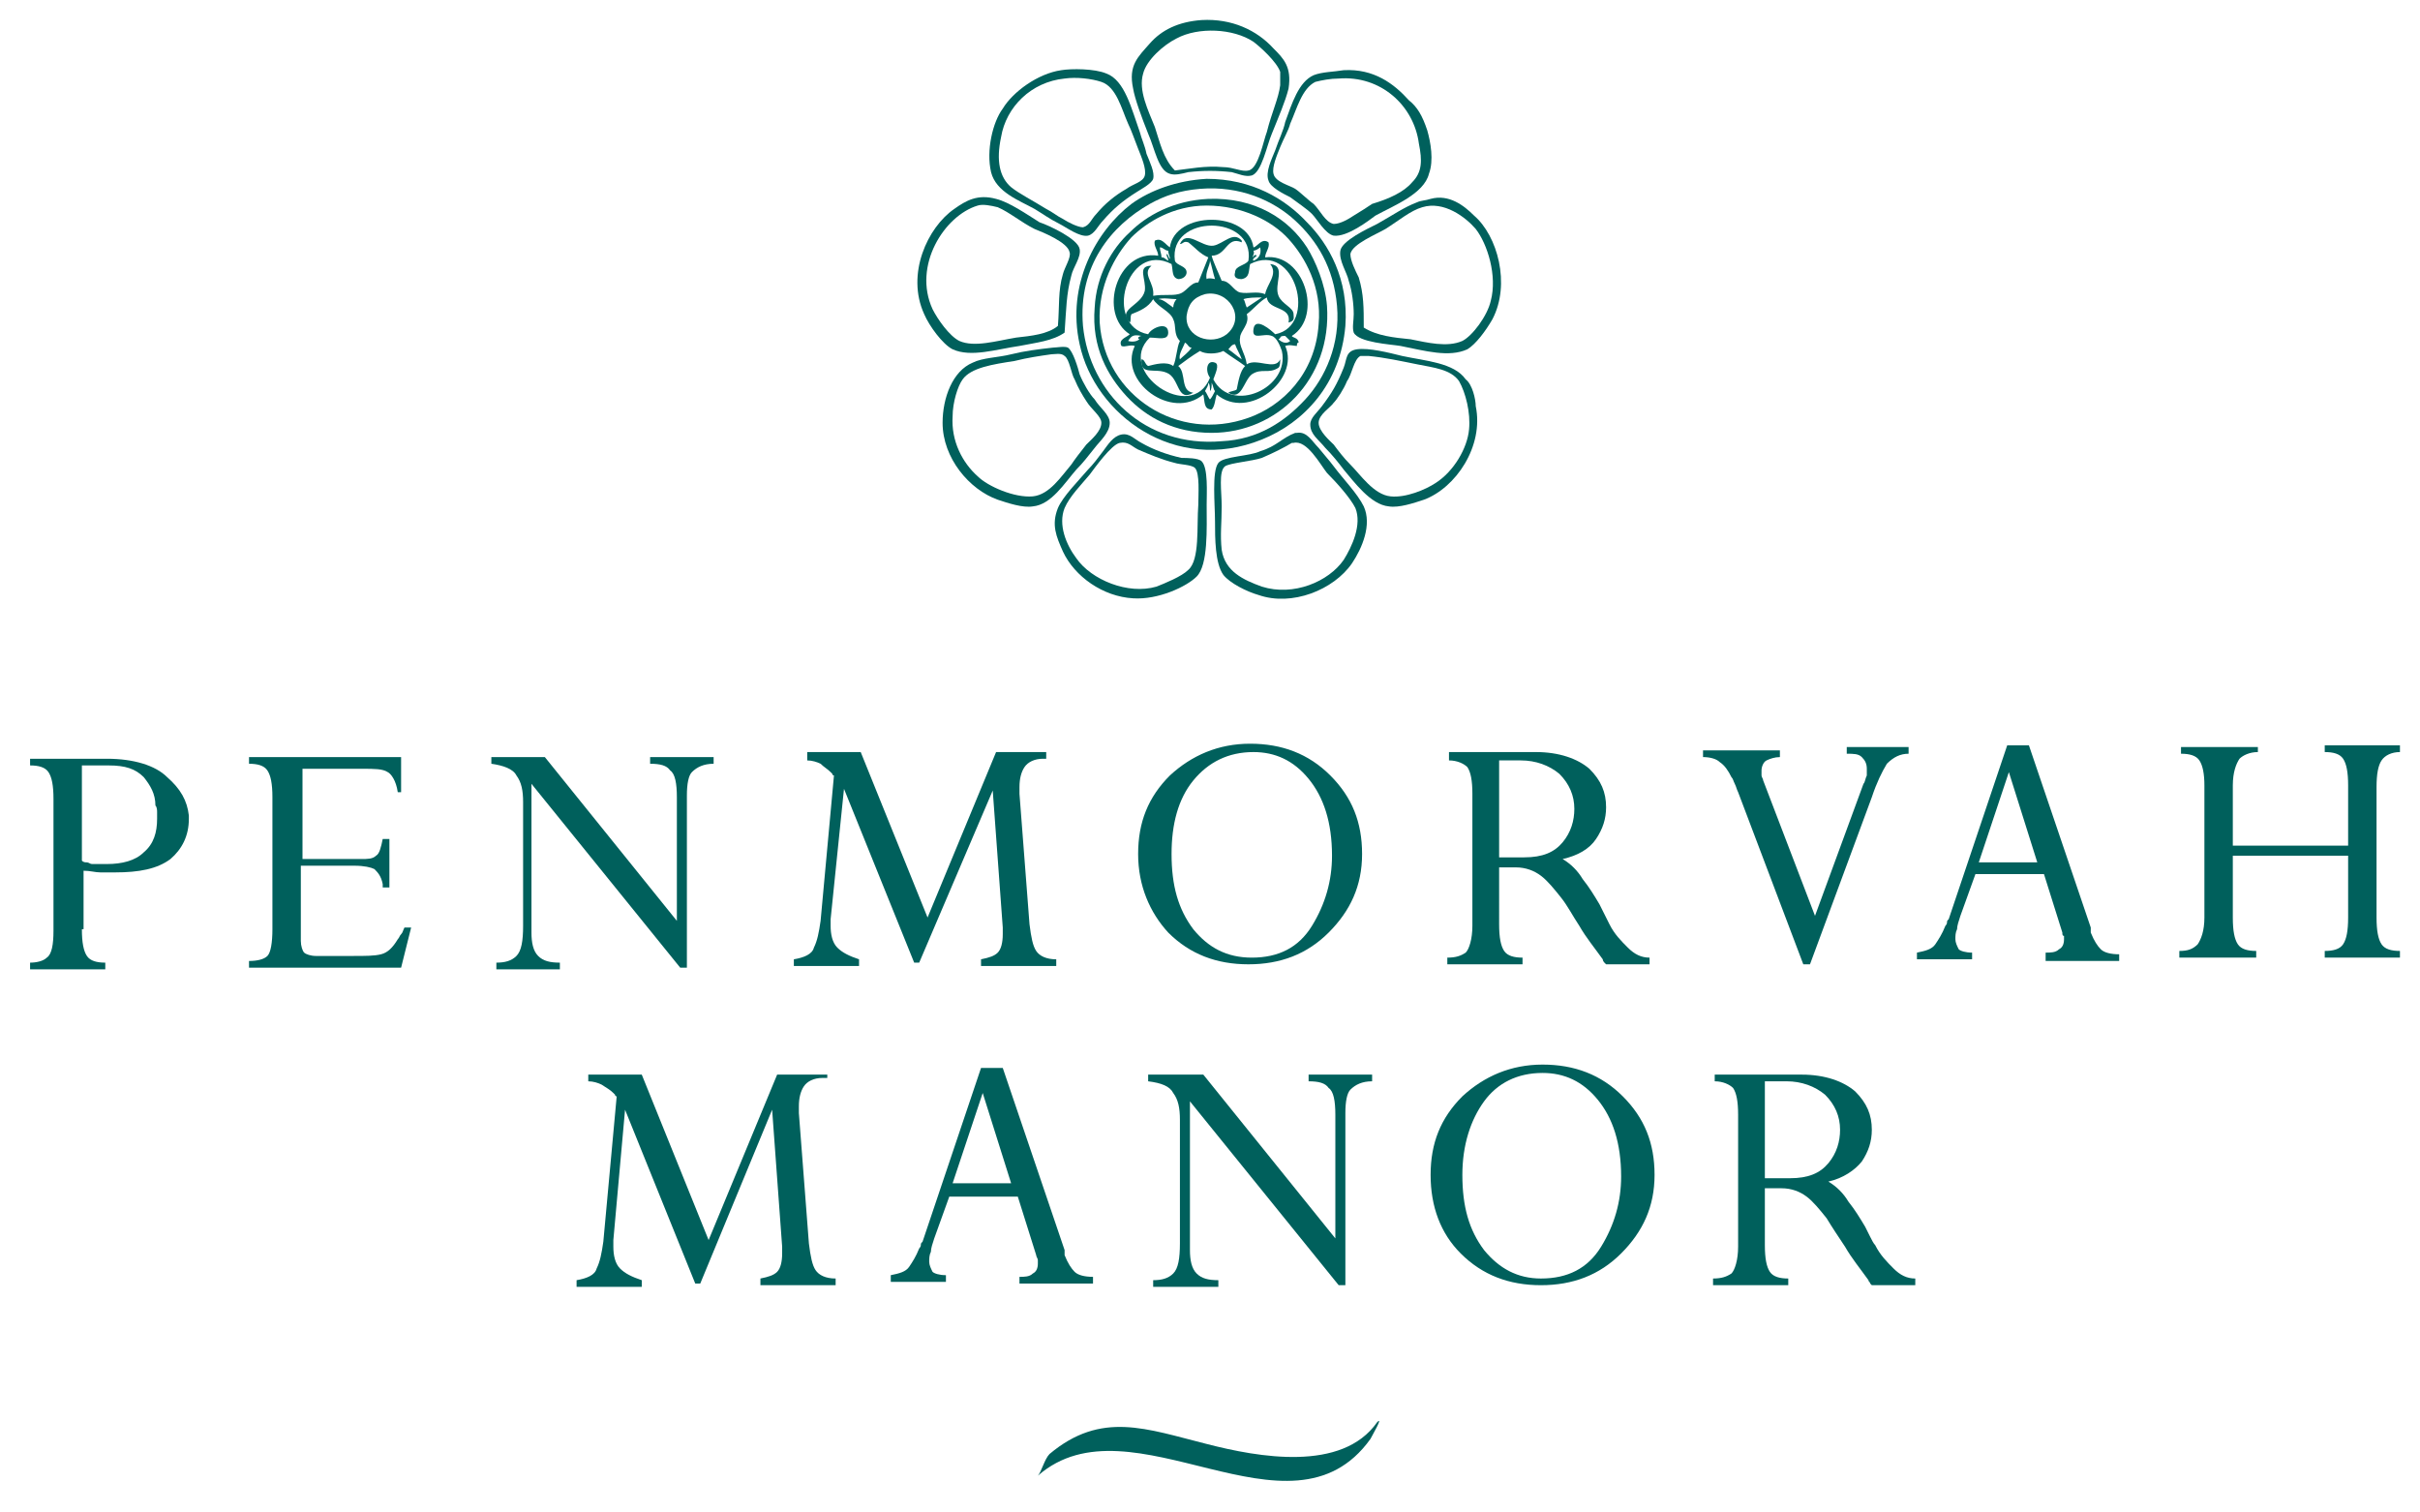 <?xml version="1.0" encoding="utf-8"?>
<!-- Generator: Adobe Illustrator 19.2.1, SVG Export Plug-In . SVG Version: 6.00 Build 0)  -->
<!DOCTYPE svg PUBLIC "-//W3C//DTD SVG 1.1//EN" "http://www.w3.org/Graphics/SVG/1.1/DTD/svg11.dtd">
<svg version="1.1" xmlns="http://www.w3.org/2000/svg" xmlns:xlink="http://www.w3.org/1999/xlink" x="0px" y="0px"
	 viewBox="0 0 144.8 90.5" style="enable-background:new 0 0 144.8 90.5;" xml:space="preserve">
<style type="text/css">
	.st0{fill:#00605C;}
	.st1{fill:#FFFFFF;}
	.st2{fill:none;stroke:#00605C;stroke-miterlimit:10;}
	.st3{fill:none;stroke:#B7B6B6;stroke-width:5.000000e-002;stroke-miterlimit:10;}
	.st4{fill:#009092;}
	.st5{fill:none;stroke:#FFFFFF;stroke-miterlimit:10;}
	.st6{fill:#E7ECE8;}
	.st7{fill:none;stroke:#FFFFFF;stroke-width:2;stroke-miterlimit:10;}
	.st8{opacity:0.76;fill:#00605C;}
	.st9{opacity:0.76;fill:none;stroke:#00605C;stroke-miterlimit:10;}
	.st10{fill:#CCCAC5;}
	.st11{opacity:0.33;}
	.st12{opacity:0.22;}
	.st13{fill:#00605C;stroke:#00605C;stroke-miterlimit:10;}
	.st14{fill:url(#SVGID_11_);}
	.st15{opacity:0.59;}
	.st16{fill:none;}
	.st17{opacity:0.25;}
	.st18{opacity:0.76;fill:#FFFFFF;}
	.st19{fill:none;stroke:#000000;stroke-width:6.697300e-002;stroke-linecap:round;stroke-linejoin:round;}
	.st20{fill:#D97EB2;}
	.st21{fill:#F39456;}
	.st22{fill:#449BD6;}
	.st23{fill:url(#SVGID_20_);}
</style>
<g id="Strucutre">
</g>
<g id="NIce_bits">
	<g class="st12">
		<defs>
			<rect id="SVGID_16_" x="-570.2" y="471.1" class="st12" width="299" height="589.5"/>
		</defs>
		<clipPath id="SVGID_2_">
			<use xlink:href="#SVGID_16_"  style="overflow:visible;"/>
		</clipPath>
	</g>
	<g id="XMLID_13_">
		<g>
			<path class="st0" d="M88.2,12.9c1.4,1.2,2.2,4.1,1.1,6.2c-0.4,0.7-1,1.5-1.5,1.8c-1.1,0.5-2.5,0.1-4-0.2
				c-0.6-0.1-2.5-0.2-2.8-0.8c-0.1-0.3,0-0.7,0-1.1c0-0.6-0.1-1.4-0.3-2c-0.1-0.5-0.6-1.2-0.5-1.8c0.1-0.6,1.6-1.3,2.2-1.6
				c0.9-0.5,1.6-1,2.4-1.3c0.2-0.1,0.5-0.1,0.8-0.2C86.7,11.6,87.6,12.3,88.2,12.9z M89.2,18c0.4-1.5-0.2-3.4-0.9-4.3
				c-0.6-0.7-1.9-1.7-3.2-1.3c-0.7,0.2-1.4,0.8-2.2,1.3c-0.5,0.3-2,0.9-2.1,1.5c0,0.4,0.3,1,0.5,1.4c0.3,1,0.3,1.8,0.3,3
				c0.8,0.5,1.8,0.6,2.8,0.7c1,0.2,2.2,0.5,3.1,0.1C88.1,20.1,89,18.9,89.2,18z"/>
			<path class="st0" d="M88.3,24.3c0.5,2.4-1.2,4.9-3.1,5.6c-0.6,0.2-1.5,0.5-2.1,0.4c-1.1-0.1-2.1-1.5-2.7-2.2
				c-0.3-0.4-0.7-0.9-1.1-1.3c-0.4-0.5-0.9-0.8-0.9-1.4c0-0.4,0.4-0.7,0.7-1.1c0.6-0.8,0.9-1.3,1.3-2.3c0.2-0.5,0.1-1,0.8-1.1
				c0.7-0.1,1.9,0.2,2.7,0.4c1.4,0.3,3.1,0.4,3.8,1.4C88.1,23,88.3,23.9,88.3,24.3z M87.9,25.7c0.1-1-0.2-2.2-0.6-2.9
				c-0.5-0.7-1.5-0.8-2.5-1c-1-0.2-1.9-0.4-2.9-0.5c-0.2,0-0.4,0-0.5,0c-0.4,0.2-0.5,1.1-0.8,1.5c-0.2,0.5-0.6,1.1-0.8,1.3
				c-0.2,0.3-0.9,0.7-0.9,1.2c0,0.5,0.7,1.1,0.9,1.3c0.3,0.4,0.6,0.8,1,1.2c0.6,0.6,1.4,1.8,2.4,1.9c0.9,0.1,2.1-0.4,2.7-0.8
				C87,28.2,87.8,26.8,87.9,25.7z"/>
			<path class="st0" d="M85.4,7.8c0.2,0.7,0.4,1.8,0.1,2.6c-0.3,1.2-2.1,1.9-3.2,2.5c-0.4,0.3-1.7,1.3-2.5,1.2c-0.5-0.1-1-1-1.3-1.3
				c-0.3-0.3-0.9-0.7-1.3-1c-0.4-0.2-1.2-0.6-1.3-1c-0.2-0.5,0.2-1.3,0.4-1.8c0.2-0.6,0.5-1.2,0.6-1.7c0.4-1.1,0.8-2.4,1.7-2.8
				c0.5-0.2,1.2-0.2,1.8-0.3c1.8-0.1,3,0.8,3.9,1.8C84.8,6.4,85.1,6.9,85.4,7.8z M84.5,10.9c0.6-0.6,0.6-1.3,0.4-2.3
				c-0.3-2.3-2.3-4.1-4.8-3.9c-0.5,0-1,0.1-1.4,0.2c-0.8,0.4-1.1,1.6-1.5,2.5c-0.1,0.4-0.4,0.9-0.6,1.4c-0.2,0.5-0.5,1.2-0.4,1.6
				c0.1,0.5,1,0.7,1.3,0.9c0.3,0.2,0.8,0.7,1.1,0.9c0.4,0.4,0.7,1.1,1.2,1.2c0.4,0,0.9-0.3,1.2-0.5c0.5-0.3,0.8-0.5,1.1-0.7
				C83.1,11.9,84,11.5,84.5,10.9z"/>
			<path class="st0" d="M81.6,30.3c0.5,1.1-0.1,2.5-0.7,3.4c-1.1,1.6-3.6,2.6-5.6,1.9c-0.7-0.2-1.7-0.7-2.1-1.2
				c-0.5-0.7-0.5-2.2-0.5-3.2c0-1-0.2-3,0.2-3.5c0.3-0.4,1.9-0.4,2.5-0.7c1-0.3,1.3-0.8,2.1-1.1c0,0,0.1,0,0.1,0
				c0.6-0.1,0.9,0.5,1.3,0.9c0.4,0.5,0.6,0.7,0.9,1.1C80.4,28.7,81.2,29.5,81.6,30.3z M80.4,33.5c0.5-0.8,1.1-2.1,0.7-3.1
				c-0.3-0.6-1.1-1.5-1.7-2.1c-0.4-0.5-1.2-2-2-1.8c-0.1,0-0.1,0-0.1,0c-0.5,0.3-1.1,0.6-1.8,0.9c-0.6,0.2-1.9,0.3-2.2,0.5
				c-0.4,0.3-0.2,1.5-0.2,2.4c0,1-0.1,1.7,0,2.6c0.2,1.3,1.3,1.8,2.4,2.2C77.4,35.7,79.5,34.8,80.4,33.5z"/>
			<path class="st0" d="M78.2,13.3c1.3,1.3,2.5,3.4,2.3,6.2c-0.3,3.5-2.5,5.8-5,6.8c-5.2,2.1-10-1.5-10.9-5.7
				c-0.8-3.6,1-6.8,3.1-8.4c1.1-0.8,2.7-1.4,4.5-1.5C74.9,10.7,76.9,11.9,78.2,13.3z M78.1,23.9c1.2-1.3,2.1-3.3,1.9-5.6
				c-0.2-2.3-1.2-3.9-2.5-5.1c-1.3-1.2-3.3-2.1-5.7-1.9c-1.2,0.1-2.1,0.4-3,0.9c-2.3,1.3-4.3,3.7-4,7.3c0.4,4,3.7,7.3,8.3,6.9
				C75.3,26.3,76.9,25.2,78.1,23.9z"/>
			<path class="st0" d="M79.4,18.3c0.3,4.4-3,7.6-6.9,7.6c-2.2,0-3.9-0.9-5.1-2.2c-1.1-1.2-2.1-2.9-1.9-5.3c0.1-1.9,1-3.5,2.1-4.5
				c1-1,2.6-1.9,4.7-2c2.8-0.1,4.8,1.2,5.9,2.9C78.7,15.6,79.3,17,79.4,18.3z M78.9,19.4c0.2-2.2-0.8-4-1.8-5.1c-1-1.1-2.8-2-4.9-2
				c-2,0-3.6,1-4.5,1.9c-1,1.1-2,2.9-1.9,5.1c0.3,4.4,4.7,7.2,8.9,5.7C76.7,24.3,78.7,22.4,78.9,19.4z"/>
			<path class="st0" d="M77.7,20.5c-0.1,0-0.1,0.1-0.1,0.2c-0.2,0-0.4-0.1-0.7,0c0.9,2-2.2,4.5-4.1,2.9c-0.1,0.3-0.1,0.7-0.3,0.9
				c-0.5,0-0.4-0.5-0.5-0.9c-1.9,1.6-5.1-0.8-4.1-2.9c-0.3-0.1-0.6,0.1-0.8,0c-0.2-0.4,0.3-0.5,0.5-0.7c-1.9-1.2-0.8-5.1,1.7-4.7
				c0-0.3-0.3-0.6-0.2-0.9c0.4-0.2,0.6,0.2,0.9,0.4c0.3-2.2,4.7-2.2,5,0c0.2,0,0.5-0.6,0.9-0.3c0.1,0.3-0.2,0.6-0.2,0.9
				c2.3-0.3,3.5,3.5,1.6,4.7C77.3,20.2,77.7,20.2,77.7,20.5z M77.2,20.4c-0.1-0.1-0.2-0.2-0.3-0.3c-0.4,0-0.2,0.1-0.4,0.2
				C76.7,20.5,77,20.6,77.2,20.4z M72.6,22.7c1.1,2.1,4.6,0.5,4.1-1.7c-0.1-0.3-0.3-0.8-0.6-0.9c-0.5-0.2-1.2,0.3-1.1-0.4
				c0.1-0.8,1.1,0.1,1.3,0.3c2.6-0.5,1.2-5.6-1.5-4.2c-0.1,0.4,0,0.8-0.5,0.9c-0.3,0-0.5-0.1-0.4-0.4c0-0.4,0.6-0.4,0.8-0.7
				c0.4-2.8-4.8-2.8-4.4,0c0.1,0.3,0.7,0.3,0.7,0.7c0,0.2-0.2,0.4-0.5,0.4c-0.4-0.1-0.3-0.5-0.4-0.9c-2.7-1.4-4.1,3.7-1.4,4.2
				c0.2-0.4,1.2-0.8,1.2-0.1c0,0.5-0.6,0.3-1.1,0.3c-2.1,2,2.5,5.2,3.6,2.4c-0.3-0.4-0.2-1.1,0.3-0.9C73,21.8,72.7,22.4,72.6,22.7z
				 M75,15.6c0.3-0.1,0.5-0.4,0.4-0.8c-0.1,0.1-0.3,0.2-0.4,0.2c0.1,0.2-0.1,0.3,0,0.4c0-0.1,0.1-0.2,0.2-0.1
				C75.1,15.4,74.9,15.5,75,15.6z M72.7,23.4c-0.1-0.1-0.1-0.3-0.2-0.5c0,0.2,0,0.4-0.1,0.5c0-0.2,0-0.4-0.1-0.5
				c0,0.2-0.1,0.3-0.2,0.5c0.1,0.1,0.2,0.4,0.3,0.5C72.5,23.8,72.6,23.6,72.7,23.4z M70,15.5c0-0.2-0.1-0.3-0.1-0.5
				c-0.2,0-0.3-0.2-0.5-0.2c0,0.2,0.1,0.4,0.1,0.6c0.2,0,0.2,0.1,0.4,0.2c0-0.2-0.1-0.2-0.1-0.4C69.9,15.2,69.9,15.4,70,15.5z
				 M68.1,20.2c0.1-0.1,0.2-0.1,0.2-0.1c-0.5-0.1-0.6,0-0.8,0.3c0.3,0.1,0.7,0,0.7-0.2C68.2,20.3,68.1,20.3,68.1,20.2z"/>
			<path class="st0" d="M77.4,18.8c0,0.2,0.1,0.4-0.3,0.5c0.2-1-1.2-0.7-1.3-1.5c-0.4,0.2-0.8,0.7-1.2,1c0.2,0.6-0.4,1-0.4,1.4
				c-0.1,0.5,0.3,0.9,0.4,1.6c0.6-0.4,1.7,0.4,2-0.3c0,0.2,0,0.4-0.1,0.5c-0.6,0.4-1,0-1.6,0.4c-0.5,0.4-0.6,1.6-1.4,1.1
				c0.1-0.1,0.4-0.1,0.5-0.2c0.1-0.5,0.2-1.1,0.5-1.4c-0.4-0.3-0.9-0.6-1.3-0.9c-0.4,0.2-1.1,0.2-1.4,0c-0.5,0.3-0.9,0.6-1.3,0.9
				c0.5,0.4,0.1,1.5,0.9,1.6c-1,0.6-0.8-0.9-1.6-1.2c-0.7-0.3-1.6,0.2-1.5-0.8c0.2,0,0.2,0.3,0.4,0.4c0.4-0.1,1.1-0.3,1.5,0
				c0.2-0.4,0.2-1.1,0.4-1.5c-0.4-0.4-0.2-0.9-0.4-1.3c-0.2-0.5-0.9-0.7-1.2-1.2c-0.3,0.5-0.8,0.7-1.3,0.9c-0.1,0.2,0,0.4-0.1,0.5
				c-0.8-0.8,0.7-1,0.9-1.9c0.1-0.7-0.5-1.5,0.4-1.5c-0.6,0.5,0.2,1,0.1,1.8c0.6-0.1,1.1,0,1.5-0.1c0.5-0.1,0.7-0.7,1.2-0.7
				c0.2-0.5,0.4-1,0.6-1.5c-0.5-0.2-0.8-0.6-1.2-0.9c-0.3-0.1-0.3,0.1-0.5,0.1c0.4-0.9,1.3,0.2,2,0.1c0.6-0.1,1.2-0.9,1.7-0.3
				c0,0,0,0.1,0,0.1c-0.9-0.4-0.9,0.8-1.8,0.8c0.1,0.4,0.4,1,0.6,1.5c0.5,0,0.7,0.6,1.1,0.7c0.5,0.1,1-0.1,1.5,0.1
				c0.1-0.6,0.8-1.2,0.3-1.8c1,0.1,0.2,1.2,0.5,1.9C76.7,18.2,77.4,18.4,77.4,18.8z M74.6,18.4c0.3-0.2,0.6-0.4,0.9-0.6
				c-0.4,0-0.8,0-1.1,0.1C74.5,18,74.5,18.2,74.6,18.4z M74.3,21.5c-0.1-0.3-0.3-0.6-0.4-0.9c-0.2,0-0.3,0.2-0.4,0.3
				C73.8,21.1,74,21.3,74.3,21.5z M73.4,20c1.2-1,0.1-2.7-1.3-2.4c-0.7,0.2-1,0.6-1.1,1.3C70.9,20.2,72.5,20.7,73.4,20z M72.2,16.7
				c0.1-0.1,0.5,0,0.5,0c-0.1-0.3-0.2-0.8-0.3-1.1C72.4,15.9,72.1,16.3,72.2,16.7z M71.3,20.8c-0.2,0-0.2-0.2-0.4-0.3
				c-0.1,0.3-0.4,0.7-0.3,1C70.8,21.3,71.1,21.1,71.3,20.8z M70.2,18.4c0-0.2,0.1-0.4,0.2-0.5c-0.3,0-0.8-0.1-1.1,0
				C69.6,17.9,69.9,18.2,70.2,18.4z"/>
			<path class="st0" d="M76.2,2.9c0.6,0.6,1.1,1.1,0.9,2.4C76.9,6.1,76.5,7,76.1,8c-0.3,0.7-0.6,2.3-1.2,2.5
				c-0.4,0.1-0.8-0.1-1.2-0.2c-0.9-0.1-1.7-0.1-2.6,0c-0.4,0.1-0.8,0.2-1.1,0.1c-0.7-0.2-0.9-1.5-1.3-2.4c-0.4-1-0.8-2.1-0.9-2.7
				c-0.3-1.4,0.3-1.9,1-2.7c0.7-0.8,1.7-1.3,3.1-1.4C73.7,1.1,75.2,1.8,76.2,2.9z M76.6,5.1c0-0.3,0-0.7,0-0.8
				c-0.2-0.6-1.2-1.5-1.6-1.8c-1.2-0.8-3.3-0.9-4.6-0.2c-0.8,0.4-1.8,1.3-2,2.1c-0.3,1,0.3,2.2,0.7,3.2c0.3,0.9,0.5,1.9,1.2,2.6
				c0.9-0.1,1.8-0.3,2.9-0.2c0.6,0,1.1,0.3,1.5,0.2c0.6-0.1,0.9-1.8,1.1-2.3C76.1,6.7,76.5,5.9,76.6,5.1z"/>
			<path class="st0" d="M71.9,27.6c0.4,0.4,0.3,1.9,0.3,2.6c0,1.4,0.1,3.6-0.6,4.3c-0.6,0.6-2.3,1.4-3.8,1.3
				c-1.8-0.1-3.5-1.3-4.2-2.8c-0.4-0.9-0.7-1.6-0.3-2.6c0.3-0.7,1.2-1.6,1.8-2.3c0.3-0.3,0.6-0.7,0.9-1.1c0.3-0.4,0.6-0.9,1.1-1
				c0.5-0.1,0.8,0.3,1.2,0.5c0.7,0.4,1.5,0.7,2.4,0.9C71,27.4,71.7,27.4,71.9,27.6z M71.7,30.2c0-0.6,0.1-1.9-0.2-2.2
				c-0.2-0.2-0.9-0.2-1.2-0.3c-0.8-0.2-1.5-0.5-2.2-0.8c-0.4-0.2-0.6-0.5-1.1-0.4c-0.5,0.1-1.5,1.5-1.8,1.9c-0.5,0.6-1.2,1.3-1.5,2
				c-0.4,1,0.1,2.2,0.7,3c0.9,1.3,3.1,2.2,4.8,1.7c0.5-0.2,1.5-0.6,1.9-1C71.8,33.5,71.6,31.5,71.7,30.2z"/>
			<path class="st0" d="M68.6,9.2c0.2,0.5,0.5,1.1,0.4,1.5c-0.1,0.3-0.7,0.6-1,0.8c-0.8,0.5-1.4,1-2,1.7c-0.3,0.3-0.5,0.8-0.9,0.9
				c-0.5,0.1-1.3-0.5-1.7-0.7c-0.6-0.3-1-0.6-1.5-0.9c-0.9-0.5-2.3-1-2.6-2.2c-0.3-1.3,0.1-3,0.7-3.8c0.6-1,2.1-2.1,3.5-2.3
				c0.6-0.1,2-0.1,2.7,0.2c1.1,0.4,1.5,2.1,2,3.5C68.3,8.3,68.5,8.7,68.6,9.2z M68.5,10.5c0.1-0.4-0.2-1.1-0.4-1.6
				c-0.2-0.5-0.4-1.1-0.6-1.5c-0.4-0.9-0.7-2.2-1.6-2.5c-0.6-0.2-1.5-0.3-2.2-0.2c-2,0.2-3.5,1.7-3.8,3.5c-0.3,1.4-0.1,2.4,0.6,3
				c0.5,0.4,1.3,0.8,2.1,1.3c0.4,0.2,0.6,0.4,1,0.6c0.3,0.2,0.9,0.5,1.2,0.5c0.4-0.1,0.5-0.5,0.8-0.8c0.5-0.6,1.1-1.1,1.8-1.5
				C67.8,11,68.4,10.9,68.5,10.5z"/>
			<path class="st0" d="M66.4,25.3c0,0.6-0.6,1.1-0.9,1.5c-0.4,0.5-0.7,0.9-1.1,1.3c-0.7,0.8-1.5,2.1-2.6,2.2
				c-0.6,0.1-1.5-0.2-2.1-0.4c-1.7-0.6-3.3-2.5-3.3-4.6c0-1.5,0.6-3.1,1.8-3.6c0.6-0.3,1.5-0.3,2.3-0.5c0.8-0.2,1.6-0.3,2.5-0.4
				c0.2,0,0.7-0.1,0.9,0c0.3,0.2,0.6,1.2,0.7,1.6c0.2,0.5,0.6,1.2,0.9,1.5C65.8,24.4,66.4,24.8,66.4,25.3z M65,26.6
				c0.3-0.3,0.9-0.8,0.9-1.3c0-0.4-0.6-0.8-0.9-1.3c-0.2-0.3-0.5-0.8-0.7-1.3c-0.2-0.3-0.3-1.2-0.6-1.4c-0.2-0.2-0.6-0.1-0.8-0.1
				c-0.7,0.1-1.4,0.2-2.2,0.4c-1.3,0.2-2.6,0.4-3.1,1.1c-0.3,0.4-0.6,1.4-0.6,2.2c-0.1,1.5,0.6,2.8,1.5,3.6c0.6,0.6,2.2,1.3,3.3,1.2
				c1-0.1,1.7-1.2,2.3-1.9C64.3,27.5,64.6,27.1,65,26.6z"/>
			<path class="st0" d="M64.6,14.9c0.1,0.5-0.4,1.1-0.5,1.6c-0.3,1.1-0.3,2-0.4,3.4c-0.7,0.5-1.7,0.6-2.7,0.8
				c-1.4,0.2-2.9,0.7-4,0.2c-0.6-0.3-1.4-1.4-1.7-2.1c-1.1-2.4,0.2-5.2,1.8-6.3c0.7-0.5,1.4-0.9,2.5-0.6c0.8,0.2,1.8,0.9,2.6,1.4
				C62.8,13.5,64.5,14.3,64.6,14.9z M63.6,16.4c0.1-0.4,0.5-1,0.4-1.3c-0.1-0.6-1.6-1.2-2.1-1.4c-0.8-0.4-1.5-1-2.2-1.3
				c-0.4-0.1-0.9-0.2-1.2-0.1c-2,0.6-3.9,3.6-2.7,6.2c0.3,0.6,1,1.6,1.6,1.9c0.9,0.4,2.2,0,3.4-0.2c0.9-0.1,1.9-0.2,2.5-0.7
				C63.4,18.3,63.3,17.4,63.6,16.4z"/>
		</g>
	</g>
	<g>
		<path class="st0" d="M4.9,55.6c0,0.8,0.1,1.3,0.3,1.6c0.2,0.3,0.6,0.4,1.1,0.4v0.4H1.8v-0.4c0.4,0,0.8-0.1,1-0.3
			c0.3-0.2,0.4-0.8,0.4-1.6v-7.9c0-0.8-0.1-1.3-0.3-1.6c-0.2-0.3-0.6-0.4-1.1-0.4v-0.4h4.6c1.6,0,2.9,0.4,3.6,1.1
			c0.8,0.7,1.2,1.4,1.3,2.3c0,0,0,0.1,0,0.1c0,0.1,0,0.1,0,0.1c0,1-0.4,1.8-1.1,2.4c-0.8,0.6-1.9,0.8-3.3,0.8c0,0-0.1,0-0.1,0
			c0,0-0.1,0-0.1,0c-0.2,0-0.5,0-0.7,0c-0.3,0-0.6-0.1-1-0.1V55.6z M4.9,51.5c0.1,0.1,0.2,0.1,0.3,0.1c0.1,0,0.2,0.1,0.3,0.1
			c0.1,0,0.3,0,0.4,0c0.1,0,0.3,0,0.5,0c0.9,0,1.7-0.2,2.2-0.7c0.6-0.5,0.8-1.2,0.8-2c0-0.1,0-0.3,0-0.4c0-0.1,0-0.3-0.1-0.4
			C9.3,47.5,9,47,8.6,46.5c-0.5-0.5-1.1-0.7-2.1-0.7l-1.6,0V51.5z"/>
	</g>
	<g>
		<path class="st0" d="M49.2,64.5c-0.5,0-0.9,0.2-1.1,0.5c-0.2,0.3-0.3,0.7-0.3,1.2c0,0,0,0,0,0.1c0,0,0,0.1,0,0.1c0,0,0,0.1,0,0.1
			c0,0,0,0,0,0.1l0.6,7.8c0.1,0.8,0.2,1.3,0.4,1.6c0.2,0.3,0.6,0.5,1.2,0.5v0.4h-4.5v-0.4c0.5-0.1,0.8-0.2,1-0.4
			c0.2-0.2,0.3-0.6,0.3-1.1c0,0,0-0.1,0-0.1c0,0,0-0.1,0-0.1c0,0,0,0,0-0.1c0,0,0-0.1,0-0.1l-0.6-8.2h0l-4.3,10.4h-0.3l-4.2-10.4h0
			l-0.7,7.8c0,0,0,0.1,0,0.1c0,0,0,0.1,0,0.1c0,0,0,0.1,0,0.1c0,0,0,0.1,0,0.1c0,0.5,0.1,1,0.4,1.3c0.3,0.3,0.7,0.5,1.3,0.7v0.4
			h-3.9v-0.4c0.6-0.1,1.1-0.3,1.2-0.7c0.2-0.4,0.3-0.9,0.4-1.6l0.8-8.7c0,0-0.1,0-0.1-0.1c0,0-0.1-0.1-0.1-0.1
			c-0.2-0.2-0.4-0.3-0.7-0.5c-0.2-0.1-0.5-0.2-0.8-0.2v-0.4h3.2l4,9.9l4.1-9.9h3V64.5z"/>
	</g>
	<g>
		<path class="st0" d="M23.3,53.1h-0.4c0,0,0,0,0-0.1c0,0,0-0.1,0-0.1c-0.1-0.5-0.3-0.7-0.5-0.9c-0.2-0.1-0.6-0.2-1.2-0.2H18v4.5
			c0,0.3,0.1,0.6,0.2,0.7c0.1,0.1,0.4,0.2,0.7,0.2l2.2,0c0.8,0,1.3,0,1.7-0.1c0.4-0.1,0.7-0.4,1-0.9c0.1-0.1,0.1-0.2,0.2-0.3
			c0.1-0.1,0.1-0.2,0.2-0.4l0.4,0L24,57.9h-9.1v-0.4c0.5,0,0.9-0.1,1.1-0.3c0.2-0.2,0.3-0.8,0.3-1.6v-7.9c0-0.8-0.1-1.3-0.3-1.6
			c-0.2-0.3-0.6-0.4-1.1-0.4v-0.4H24v2.1h-0.2c-0.1-0.7-0.4-1.1-0.6-1.2c-0.3-0.2-0.8-0.2-1.5-0.2l-3.6,0v5.4h3.5
			c0.4,0,0.7,0,0.9-0.2c0.2-0.1,0.3-0.5,0.4-1l0.4,0V53.1z"/>
	</g>
	<g>
		<path class="st0" d="M41.1,47.6v10.3h-0.4l-8.9-11h0v8.9c0,0.6,0.1,1.1,0.4,1.4c0.3,0.3,0.7,0.4,1.3,0.4v0.4h-3.8v-0.4
			c0.5,0,0.9-0.1,1.2-0.4c0.3-0.3,0.4-0.9,0.4-1.8V48c0-0.7-0.1-1.2-0.4-1.6c-0.2-0.4-0.8-0.6-1.5-0.7v-0.4h3.2l7.9,9.8h0v-7.4
			c0-0.8-0.1-1.4-0.4-1.6c-0.2-0.3-0.6-0.4-1.2-0.4v-0.4h3.8v0.4c-0.6,0-1,0.2-1.3,0.5C41.2,46.4,41.1,46.9,41.1,47.6L41.1,47.6z"/>
	</g>
	<g>
		<path class="st0" d="M62.4,45.4c-0.5,0-0.9,0.2-1.1,0.5c-0.2,0.3-0.3,0.7-0.3,1.2c0,0,0,0,0,0.1c0,0,0,0.1,0,0.1c0,0,0,0.1,0,0.1
			c0,0,0,0,0,0.1l0.6,7.8c0.1,0.8,0.2,1.3,0.4,1.6c0.2,0.3,0.6,0.5,1.2,0.5v0.4h-4.5v-0.4c0.5-0.1,0.8-0.2,1-0.4
			c0.2-0.2,0.3-0.6,0.3-1.1c0,0,0-0.1,0-0.1c0,0,0-0.1,0-0.1c0,0,0,0,0-0.1c0,0,0-0.1,0-0.1l-0.6-8.2h0L55,57.6h-0.3l-4.2-10.4h0
			L49.7,55c0,0,0,0.1,0,0.1c0,0,0,0.1,0,0.1c0,0,0,0.1,0,0.1c0,0,0,0.1,0,0.1c0,0.5,0.1,1,0.4,1.3c0.3,0.3,0.7,0.5,1.3,0.7v0.4h-3.9
			v-0.4c0.6-0.1,1.1-0.3,1.2-0.7c0.2-0.4,0.3-0.9,0.4-1.6l0.8-8.7c0,0-0.1,0-0.1-0.1c0,0-0.1-0.1-0.1-0.1c-0.2-0.2-0.4-0.3-0.6-0.5
			c-0.2-0.1-0.5-0.2-0.8-0.2V45h3.2l4,9.9l4.1-9.9h3V45.4z"/>
	</g>
	<g>
		<path class="st0" d="M68.1,51.1c0-1.9,0.6-3.4,1.9-4.7c1.3-1.2,2.9-1.9,4.8-1.9c1.9,0,3.5,0.6,4.8,1.9c1.3,1.3,1.9,2.8,1.9,4.7
			c0,1.9-0.7,3.4-2,4.7c-1.3,1.3-2.9,1.9-4.8,1.9c-1.9,0-3.5-0.6-4.8-1.9C68.8,54.6,68.1,53,68.1,51.1L68.1,51.1z M70.1,51.1
			c0,1.9,0.4,3.3,1.3,4.5c0.9,1.1,2,1.7,3.5,1.7c1.6,0,2.8-0.6,3.6-1.9c0.8-1.3,1.2-2.7,1.2-4.2c0-2-0.5-3.5-1.4-4.6
			c-0.9-1.1-2-1.6-3.3-1.6c-1.5,0-2.7,0.6-3.6,1.7C70.5,47.8,70.1,49.3,70.1,51.1L70.1,51.1z"/>
	</g>
	<g>
		<path class="st0" d="M89.7,55.3c0,0.8,0.1,1.3,0.3,1.6c0.2,0.3,0.6,0.4,1.1,0.4v0.4h-4.5v-0.4c0.5,0,0.8-0.1,1.1-0.3
			c0.2-0.2,0.4-0.8,0.4-1.6v-7.9c0-0.8-0.1-1.3-0.3-1.6c-0.2-0.2-0.6-0.4-1.1-0.4V45h5.2c1.4,0,2.5,0.4,3.2,1c0.7,0.7,1,1.4,1,2.3
			c0,0.7-0.2,1.3-0.6,1.9c-0.4,0.6-1.1,1-2,1.2c0.5,0.3,0.9,0.7,1.2,1.2c0.4,0.5,0.7,1,1,1.5c0.1,0.2,0.2,0.4,0.3,0.6
			c0.1,0.2,0.2,0.4,0.3,0.6c0.3,0.6,0.7,1,1.1,1.4c0.4,0.4,0.8,0.6,1.3,0.6v0.4h-2.6c0,0-0.1-0.1-0.1-0.1c0,0-0.1-0.1-0.1-0.2
			c-0.5-0.7-1-1.3-1.4-2c-0.4-0.6-0.7-1.2-1.1-1.7c-0.4-0.5-0.8-1-1.2-1.3c-0.4-0.3-0.9-0.5-1.5-0.5h-1V55.3z M89.7,51.3h1.5
			c1.1,0,1.8-0.3,2.3-0.9c0.5-0.6,0.7-1.3,0.7-2c0-0.8-0.3-1.5-0.9-2.1c-0.6-0.5-1.4-0.8-2.3-0.8l-1.3,0V51.3z"/>
	</g>
	<g>
		<path class="st0" d="M112,47.7l-3.7,10h-0.4L104,47.4c-0.1-0.2-0.1-0.3-0.2-0.5c-0.1-0.2-0.1-0.3-0.2-0.4
			c-0.2-0.4-0.4-0.7-0.7-0.9c-0.2-0.2-0.6-0.3-1-0.3v-0.4h4.6v0.4c-0.3,0-0.6,0.1-0.8,0.2c-0.2,0.1-0.3,0.4-0.3,0.6
			c0,0.1,0,0.2,0,0.3c0,0.1,0.1,0.2,0.1,0.3l3.1,8.1l2.9-7.9c0.1-0.1,0.1-0.3,0.2-0.5c0-0.2,0-0.3,0-0.4c0-0.3-0.1-0.5-0.3-0.7
			c-0.2-0.2-0.5-0.2-0.9-0.2v-0.4h3.7v0.4c-0.5,0-0.9,0.2-1.3,0.6C112.6,46.2,112.3,46.8,112,47.7L112,47.7z"/>
	</g>
	<g>
		<path class="st0" d="M123.4,55.8l-1.1-3.5h-4.1l-0.9,2.5c-0.1,0.3-0.2,0.6-0.2,0.8c-0.1,0.2-0.1,0.4-0.1,0.6
			c0,0.2,0.1,0.4,0.2,0.6c0.1,0.1,0.4,0.2,0.8,0.2v0.4h-3.3V57c0.5-0.1,0.9-0.2,1.1-0.5c0.2-0.3,0.4-0.6,0.6-1.1
			c0,0,0.1-0.1,0.1-0.2c0-0.1,0-0.1,0.1-0.2l3.5-10.4h1.3l3.7,10.9c0,0.1,0,0.1,0,0.2c0,0,0,0.1,0,0.1c0.2,0.5,0.4,0.8,0.6,1
			c0.2,0.2,0.6,0.3,1.1,0.3v0.4h-4.4V57c0.3,0,0.6,0,0.8-0.2c0.2-0.1,0.3-0.3,0.3-0.6c0-0.1,0-0.2,0-0.2
			C123.4,56,123.4,55.9,123.4,55.8L123.4,55.8z M120.2,46.2L120.2,46.2l-1.8,5.4h3.5L120.2,46.2z"/>
	</g>
	<g>
		<path class="st0" d="M133.6,51.2v3.7c0,0.8,0.1,1.3,0.3,1.6c0.2,0.3,0.6,0.4,1.1,0.4v0.4h-4.6v-0.4c0.5,0,0.8-0.1,1.1-0.4
			c0.2-0.3,0.4-0.8,0.4-1.6V47c0-0.7-0.1-1.2-0.3-1.5c-0.2-0.3-0.6-0.4-1.1-0.4v-0.4h4.6V45c-0.5,0-0.9,0.2-1.1,0.4
			c-0.2,0.3-0.4,0.8-0.4,1.6v3.6h6.9V47c0-0.8-0.1-1.3-0.3-1.6c-0.2-0.3-0.6-0.4-1.1-0.4v-0.4h4.5V45c-0.5,0-0.9,0.2-1.1,0.5
			c-0.2,0.3-0.3,0.8-0.3,1.6v7.8c0,0.8,0.1,1.3,0.3,1.6c0.2,0.3,0.6,0.4,1.1,0.4v0.4h-4.5v-0.4c0.5,0,0.9-0.1,1.1-0.4
			c0.2-0.3,0.3-0.8,0.3-1.6v-3.7H133.6z"/>
	</g>
	<g>
		<path class="st0" d="M62,75.1l-1.1-3.5h-4.1l-0.9,2.5c-0.1,0.3-0.2,0.6-0.2,0.8c-0.1,0.2-0.1,0.4-0.1,0.6c0,0.2,0.1,0.4,0.2,0.6
			c0.1,0.1,0.4,0.2,0.8,0.2v0.4h-3.3v-0.4c0.5-0.1,0.9-0.2,1.1-0.5c0.2-0.3,0.4-0.6,0.6-1.1c0,0,0.1-0.1,0.1-0.2
			c0-0.1,0-0.1,0.1-0.2l3.5-10.4H60l3.7,10.9c0,0.1,0,0.1,0,0.2c0,0,0,0.1,0,0.1c0.2,0.5,0.4,0.8,0.6,1c0.2,0.2,0.6,0.3,1.1,0.3v0.4
			H61v-0.4c0.3,0,0.6,0,0.8-0.2c0.2-0.1,0.3-0.3,0.3-0.6c0-0.1,0-0.1,0-0.2C62.1,75.3,62,75.2,62,75.1L62,75.1z M58.8,65.4
			L58.8,65.4L57,70.8h3.5L58.8,65.4z"/>
	</g>
	<g>
		<path class="st0" d="M80.5,66.6v10.3h-0.4l-8.9-11h0v8.9c0,0.6,0.1,1.1,0.4,1.4c0.3,0.3,0.7,0.4,1.3,0.4v0.4H69v-0.4
			c0.5,0,0.9-0.1,1.2-0.4c0.3-0.3,0.4-0.9,0.4-1.8V67c0-0.7-0.1-1.2-0.4-1.6c-0.2-0.4-0.7-0.6-1.5-0.7v-0.4H72l7.9,9.8h0v-7.4
			c0-0.8-0.1-1.4-0.4-1.6c-0.2-0.3-0.6-0.4-1.2-0.4v-0.4h3.8v0.4c-0.6,0-1,0.2-1.3,0.5C80.6,65.4,80.5,65.9,80.5,66.6L80.5,66.6z"/>
	</g>
	<g>
		<path class="st0" d="M85.6,70.3c0-1.9,0.6-3.4,1.9-4.7c1.3-1.2,2.9-1.9,4.8-1.9c1.9,0,3.5,0.6,4.8,1.9c1.3,1.3,1.9,2.8,1.9,4.7
			c0,1.9-0.7,3.4-2,4.7c-1.3,1.3-2.9,1.9-4.8,1.9c-1.9,0-3.5-0.6-4.8-1.9C86.2,73.8,85.6,72.2,85.6,70.3L85.6,70.3z M87.5,70.3
			c0,1.9,0.4,3.3,1.3,4.5c0.9,1.1,2,1.7,3.4,1.7c1.6,0,2.8-0.6,3.6-1.9c0.8-1.3,1.2-2.7,1.2-4.2c0-2-0.5-3.5-1.4-4.6
			c-0.9-1.1-2-1.6-3.3-1.6c-1.5,0-2.7,0.6-3.5,1.7C88,67,87.5,68.5,87.5,70.3L87.5,70.3z"/>
	</g>
	<g>
		<path class="st0" d="M105.6,74.5c0,0.8,0.1,1.3,0.3,1.6c0.2,0.3,0.6,0.4,1.1,0.4v0.4h-4.5v-0.4c0.5,0,0.8-0.1,1.1-0.3
			c0.2-0.2,0.4-0.8,0.4-1.6v-7.9c0-0.8-0.1-1.3-0.3-1.6c-0.2-0.2-0.6-0.4-1.1-0.4v-0.4h5.2c1.4,0,2.5,0.4,3.2,1c0.7,0.7,1,1.4,1,2.3
			c0,0.7-0.2,1.3-0.6,1.9c-0.4,0.5-1.1,1-2,1.2c0.5,0.3,0.9,0.7,1.2,1.2c0.4,0.5,0.7,1,1,1.5c0.1,0.2,0.2,0.4,0.3,0.6
			c0.1,0.2,0.2,0.4,0.3,0.5c0.3,0.6,0.7,1,1.1,1.4c0.4,0.4,0.8,0.6,1.3,0.6v0.4h-2.6c0,0-0.1-0.1-0.1-0.1c0-0.1-0.1-0.1-0.1-0.2
			c-0.5-0.7-1-1.3-1.4-2c-0.4-0.6-0.8-1.2-1.1-1.7c-0.4-0.5-0.8-1-1.2-1.3c-0.4-0.3-0.9-0.5-1.5-0.5h-1V74.5z M105.6,70.5h1.5
			c1.1,0,1.8-0.3,2.3-0.9c0.5-0.6,0.7-1.3,0.7-2c0-0.8-0.3-1.5-0.9-2.1c-0.6-0.5-1.4-0.8-2.3-0.8l-1.3,0V70.5z"/>
	</g>
	<g>
		<g>
			<path class="st0" d="M62.1,88.3c5.6-4.9,15.1,4.5,19.9-2.2c0.1-0.2,0.8-1.4,0.4-1c-2.1,3-7.1,2.1-10.2,1.3
				c-3.6-0.9-6.3-2-9.4,0.6C62.5,87.3,62.3,88.1,62.1,88.3L62.1,88.3z"/>
		</g>
	</g>
</g>
</svg>
